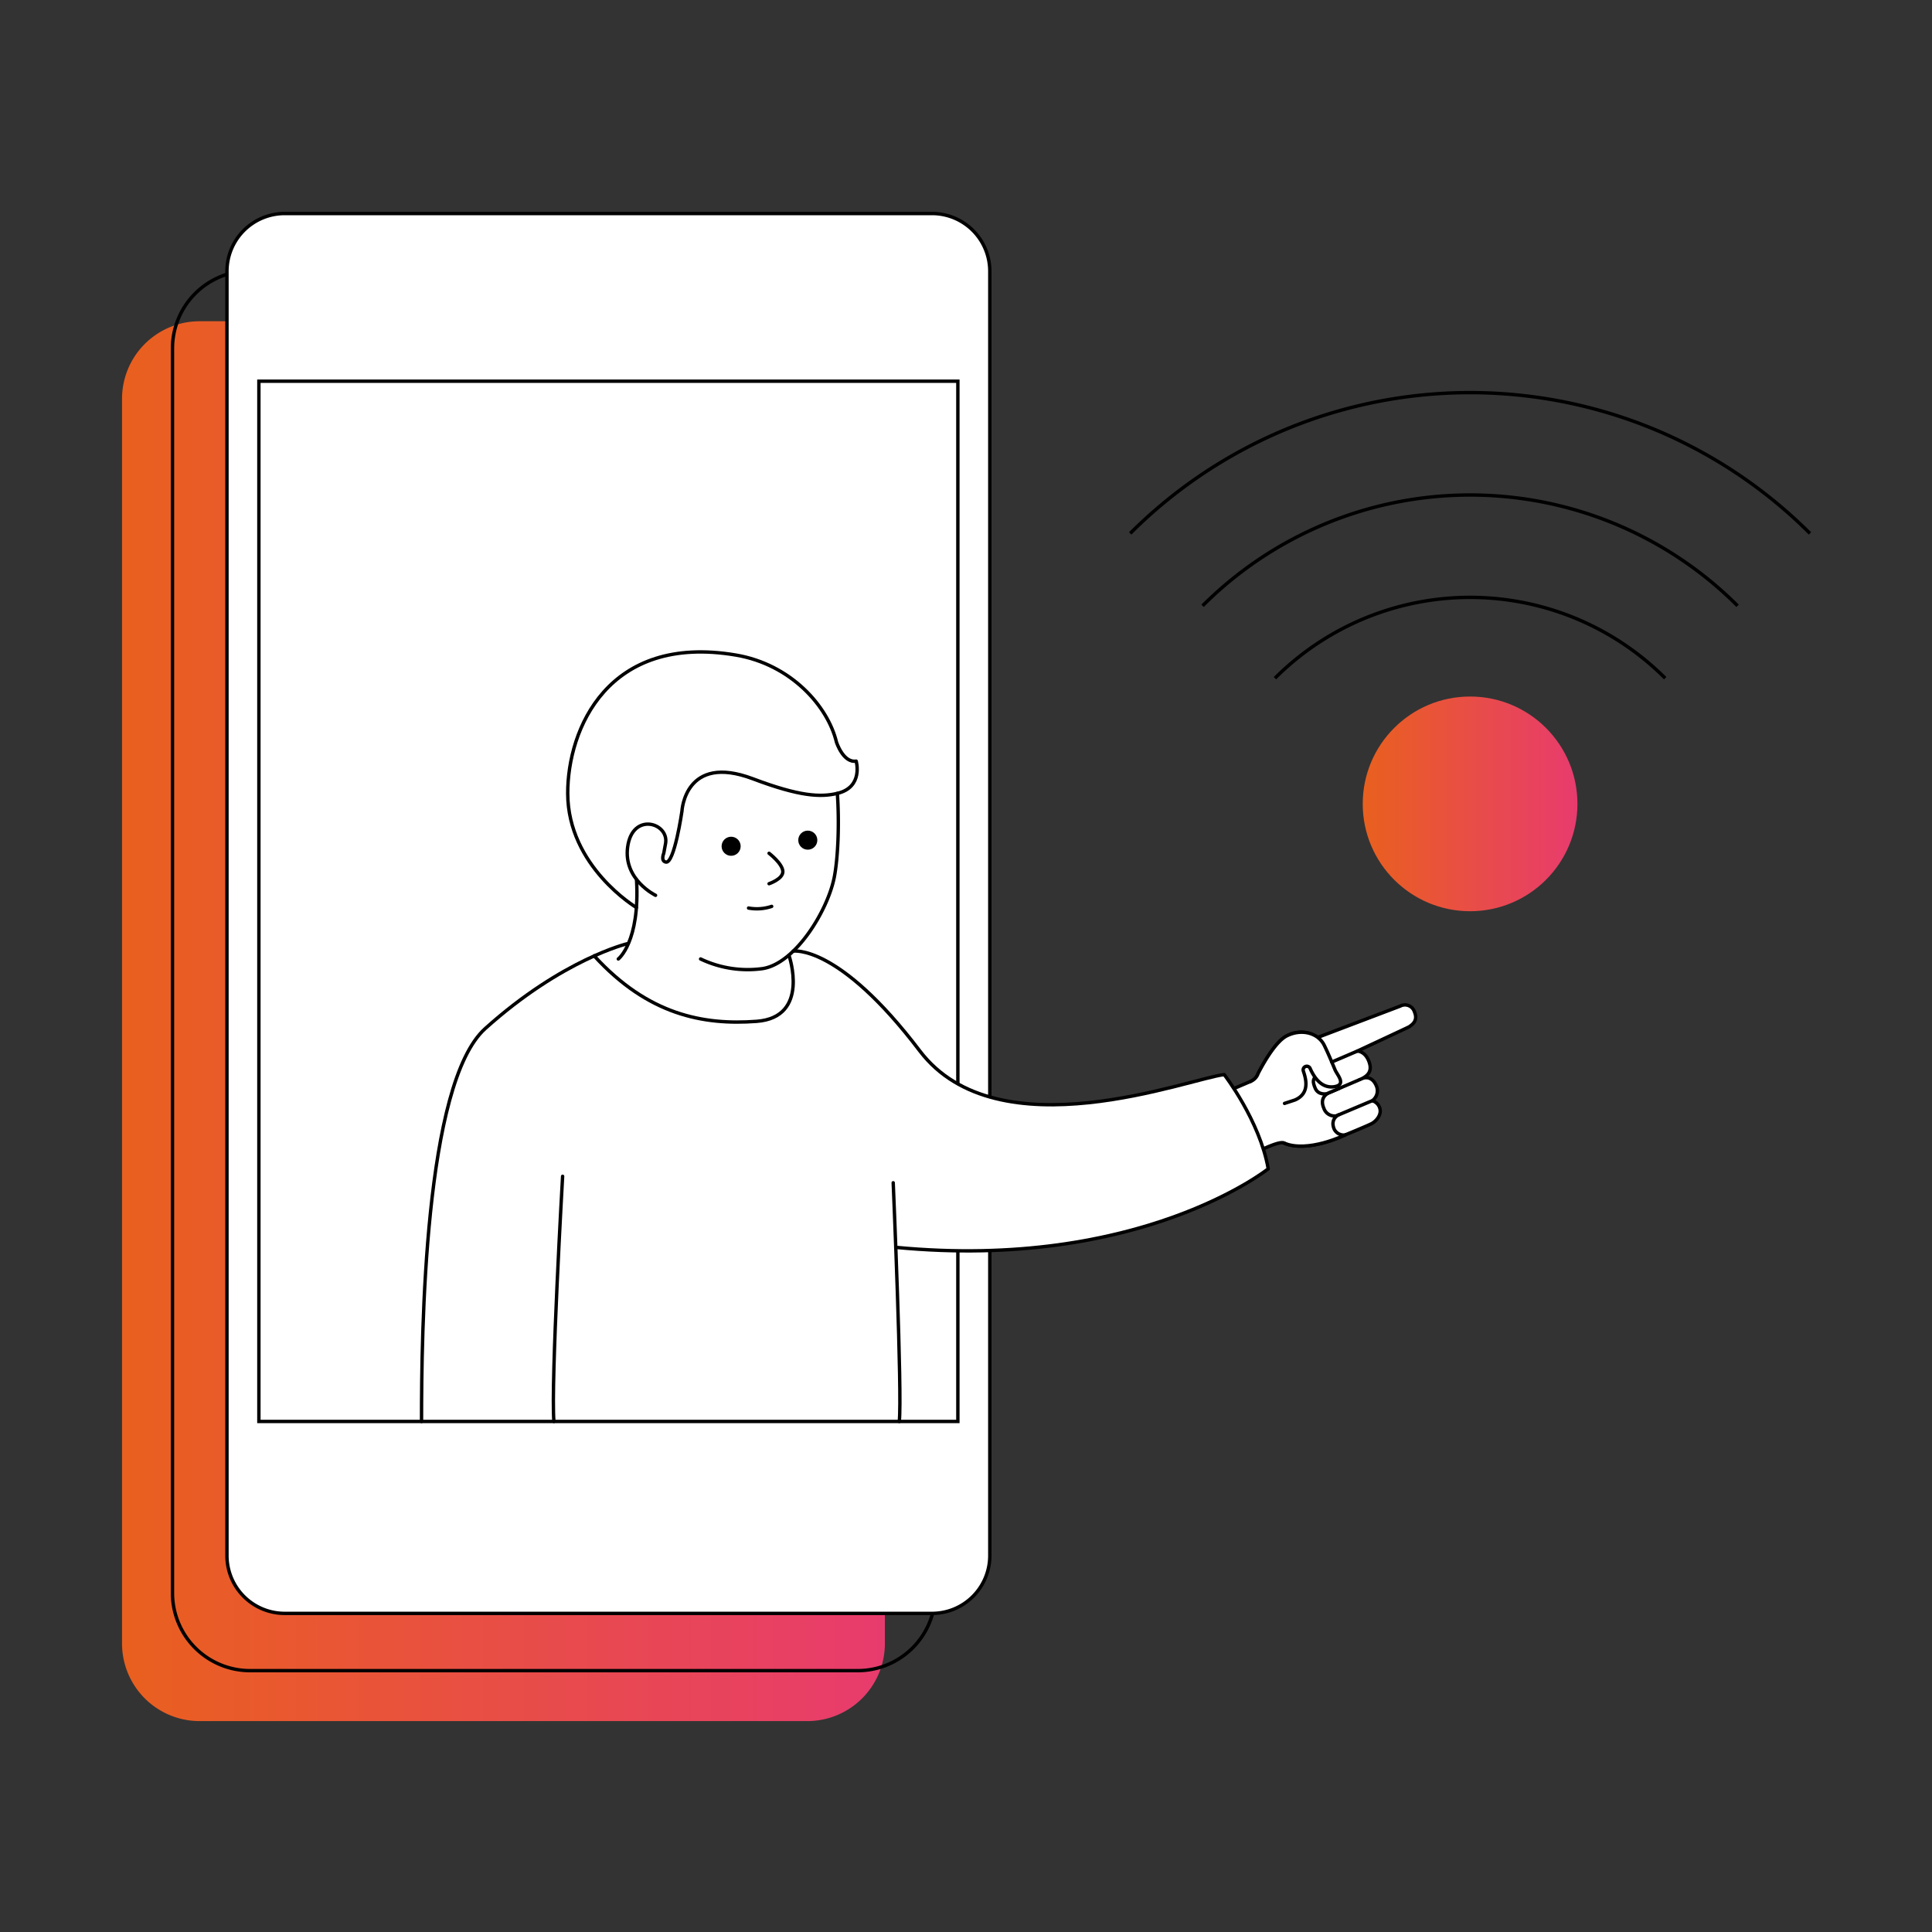 <svg xmlns="http://www.w3.org/2000/svg" xmlns:xlink="http://www.w3.org/1999/xlink" width="570" height="570" viewBox="0 0 570 570"><rect x="0" y="0" width="570" height="570" fill="#333333" stroke="none"/><defs><linearGradient id="a" y1="0.5" x2="1" y2="0.5" gradientUnits="objectBoundingBox"><stop offset="0" stop-color="#e9601e"/><stop offset="1" stop-color="#e83b6e"/></linearGradient></defs><g transform="translate(-178 -1413)"><rect width="570" height="570" transform="translate(178 1413)" fill="none"/><g transform="translate(-412 -1056)"><g transform="translate(626 2532)"><g transform="translate(297.44 52.836)"><path d="M1319.729,433.7a81.412,81.412,0,0,1,115.134,0" transform="translate(-1277.016 -349.447)" fill="none" stroke="#000" stroke-miterlimit="10" stroke-width="1"/><path d="M1262.34,370.229a141.817,141.817,0,0,1,200.56,0" transform="translate(-1262.34 -328.692)" fill="none" stroke="#000" stroke-miterlimit="10" stroke-width="1"/><path d="M1291.034,401.963a111.616,111.616,0,0,1,157.847,0" transform="translate(-1269.678 -339.069)" fill="none" stroke="#000" stroke-miterlimit="10" stroke-width="1"/><circle cx="31.672" cy="31.672" r="31.672" transform="translate(68.608 89.66)" fill="url(#a)"/></g><g transform="translate(325.991 233.487)"><path d="M1300.7,596.957l6.989-2.991a3.9,3.9,0,0,0,2.207-2.339c1.617-3.127,5.2-9.45,8.459-11.09a8.683,8.683,0,0,1,9.129.455h0l24.341-9.231a2.925,2.925,0,0,1,4.2,1.726c1.2,2.81-1.042,3.935-1.564,4.373-.077.066-15.305,7.173-15.305,7.173s2.12-.025,3.291,2.709.359,4.445-2.374,5.616l-.247.106.908-.388s2.6-1.158,4.029,2.175a3.623,3.623,0,0,1-1.2,4.417,3.222,3.222,0,0,1,2.243,2.266c.573,1.916-1.115,3.8-2.4,4.477s-7.865,3.367-7.865,3.367-10.993,5.434-18.112,2.351c-1.558-.676-8.765,3.089-8.765,3.089" transform="translate(-1300.701 -571.413)" fill="#fff" stroke="#000" stroke-linecap="round" stroke-linejoin="round" stroke-width="1"/><path d="M1353.233,607.246l-10.619,4.475a3.339,3.339,0,0,1-3.655-2.266c-1.542-3.6,1.78-4.662,1.78-4.662l8.762-3.75" transform="translate(-1310.38 -578.99)" fill="#fff" stroke="#000" stroke-linecap="round" stroke-linejoin="round" stroke-width="1"/><path d="M1342.533,603.361l-3.624,1.551s-2.475.554-3.4-1.6c-.935-2.184-.484-2.525-.109-3.328" transform="translate(-1309.461 -578.719)" fill="#fff" stroke="#000" stroke-linecap="round" stroke-linejoin="round" stroke-width="1"/><path d="M1310.091,596.734a3.9,3.9,0,0,0,2.207-2.339c1.617-3.127,5.2-9.45,8.459-11.09,4.374-2.2,9.271-.868,11.062,2.8,1.145,2.346,2.151,4.764,3.153,7.174.609,1.465,3.025,3.937.595,4.833a5.211,5.211,0,0,1-2.346.209c-2.765-.372-4.5-3-5.552-5.343a1.075,1.075,0,0,0-2.046.655c.53,1.7,2.341,6.531-2.475,8.593l-3.059,1.006" transform="translate(-1303.102 -574.181)" fill="#fff" stroke="#000" stroke-linecap="round" stroke-linejoin="round" stroke-width="1"/><path d="M1341.272,622.961s-10.993,5.434-18.112,2.351" transform="translate(-1306.444 -584.595)" fill="#fff" stroke="#000" stroke-linecap="round" stroke-linejoin="round" stroke-width="1"/><line x1="7.53" y2="3.224" transform="translate(30.92 13.622)" fill="#fff" stroke="#000" stroke-linecap="round" stroke-linejoin="round" stroke-width="1"/><path d="M1346.275,620.926a3.148,3.148,0,0,1-3.177-1.692c-1.311-3.061,1.262-4.229,1.262-4.229" transform="translate(-1311.448 -582.56)" fill="#fff" stroke="#000" stroke-linecap="round" stroke-linejoin="round" stroke-width="1"/></g><path d="M22.9,0H202.167a22.9,22.9,0,0,1,22.9,22.9V390.1a22.9,22.9,0,0,1-22.9,22.9H22.9A22.9,22.9,0,0,1,0,390.1V22.9A22.9,22.9,0,0,1,22.9,0Z" transform="translate(0 31.777)" fill="url(#a)"/><path d="M22.9,0H202.167a22.9,22.9,0,0,1,22.9,22.9V390.1a22.9,22.9,0,0,1-22.9,22.9H22.9A22.9,22.9,0,0,1,0,390.1V22.9A22.9,22.9,0,0,1,22.9,0Z" transform="translate(14.886 16.892)" fill="none" stroke="#000" stroke-miterlimit="10" stroke-width="1"/><path d="M1068.088,302.252H1025.6a3.931,3.931,0,0,1-3.931-3.931h0a3.931,3.931,0,0,1,3.931-3.93h42.485a3.93,3.93,0,0,1,3.931,3.93h0A3.931,3.931,0,0,1,1068.088,302.252Z" transform="translate(-903.355 -267.084)" fill="none" stroke="#000" stroke-miterlimit="10" stroke-width="1"/><path d="M1065.568,771.082a15.346,15.346,0,1,1-15.346-15.346A15.346,15.346,0,0,1,1065.568,771.082Z" transform="translate(-906.732 -385.061)" fill="none" stroke="#000" stroke-miterlimit="10" stroke-width="1"/><line y2="41.277" transform="translate(256.023 236.954)" fill="#fff" stroke="#000" stroke-miterlimit="10" stroke-width="1"/><path d="M1129.363,535.932V653.657a17.044,17.044,0,0,1-17.044,17.044H921.34A17.043,17.043,0,0,1,904.3,653.658V274.745A17.043,17.043,0,0,1,921.34,257.7h190.98a17.043,17.043,0,0,1,17.043,17.043V520.24" transform="translate(-873.34 -257.702)" fill="#fff" stroke="#000" stroke-miterlimit="10" stroke-width="1"/><path d="M1123.177,557.333v73.74H916.957V324.167h206.22V534.443" transform="translate(-876.577 -274.699)" fill="none" stroke="#000" stroke-miterlimit="10" stroke-width="1"/><path d="M1107.34,551.767s6.37,18.278-9.549,19.463c-15.737,1.172-32.063-1.943-47.905-19.308" transform="translate(-910.57 -332.902)" fill="none" stroke="#000" stroke-linecap="round" stroke-linejoin="round" stroke-width="1"/><path d="M1042.232,547.106s-19.178,4.531-42,25.05c-18.01,16.195-18.805,89.6-18.805,115.928" transform="translate(-893.064 -331.71)" fill="none" stroke="#000" stroke-linecap="round" stroke-linejoin="round" stroke-width="1"/><path d="M1059.431,545.178s6.427-4.955,5.381-23.331" transform="translate(-913.011 -325.25)" fill="none" stroke="#000" stroke-linecap="round" stroke-linejoin="round" stroke-width="1"/><path d="M1059.644,506.89s-20.226-12.075-20.265-33.683c-.034-18.976,11.861-47.2,49.621-40.8,16.251,2.752,27.126,15.092,29.67,25.7,0,0,1.985,6.189,5.812,5.59,0,0,2.217,7.673-5.557,9.519-4.933,1.171-11.09.92-24.9-4.3-20.1-7.6-20.945,9.532-20.945,9.532s-2.242,15.575-4.759,15.037c-1.582-.337-.611-2.592-.611-2.592l.537-2.912c1.074-6.07-9.8-9.4-11.194,1.074-1.284,9.657,8.241,14.232,8.241,14.232" transform="translate(-907.883 -302.141)" fill="none" stroke="#000" stroke-linecap="round" stroke-linejoin="round" stroke-width="1"/><path d="M1119.191,511.3s3.884,2.973,4.06,5.268-4.06,3.707-4.06,3.707" transform="translate(-928.293 -322.553)" fill="none" stroke="#000" stroke-linecap="round" stroke-linejoin="round" stroke-width="1"/><path d="M1111.065,532.839a13.685,13.685,0,0,0,6.819-.493" transform="translate(-926.215 -327.935)" fill="none" stroke="#000" stroke-linecap="round" stroke-linejoin="round" stroke-width="1"/><circle cx="2.813" cy="2.813" r="2.813" transform="translate(199.511 182.059)"/><circle cx="2.813" cy="2.813" r="2.813" transform="translate(176.895 183.861)"/><path d="M1128.772,550.07s13.3-2.215,37.324,29.421c23.058,30.369,79.719,8.1,89.828,7.01,0,0,10.478,13.535,12.983,27.794,0,0-37.694,30.1-109.885,23.172" transform="translate(-930.743 -332.459)" fill="#fff" stroke="#000" stroke-linecap="round" stroke-linejoin="round" stroke-width="1"/><path d="M1168.4,641.9s2.685,62.623,1.79,70.426" transform="translate(-940.876 -355.95)" fill="none" stroke="#000" stroke-linecap="round" stroke-linejoin="round" stroke-width="1"/><path d="M1132.395,487.554c.608,8.451.237,18.707-.869,24.552-1.879,9.935-11.412,25.52-21.079,27.131a32.328,32.328,0,0,1-18.394-2.829" transform="translate(-921.353 -316.481)" fill="none" stroke="#000" stroke-linecap="round" stroke-linejoin="round" stroke-width="1"/><path d="M1036.418,639.332s-3.5,61.1-2.571,72.337" transform="translate(-906.428 -355.294)" fill="none" stroke="#000" stroke-linecap="round" stroke-linejoin="round" stroke-width="1"/></g></g></g></svg>